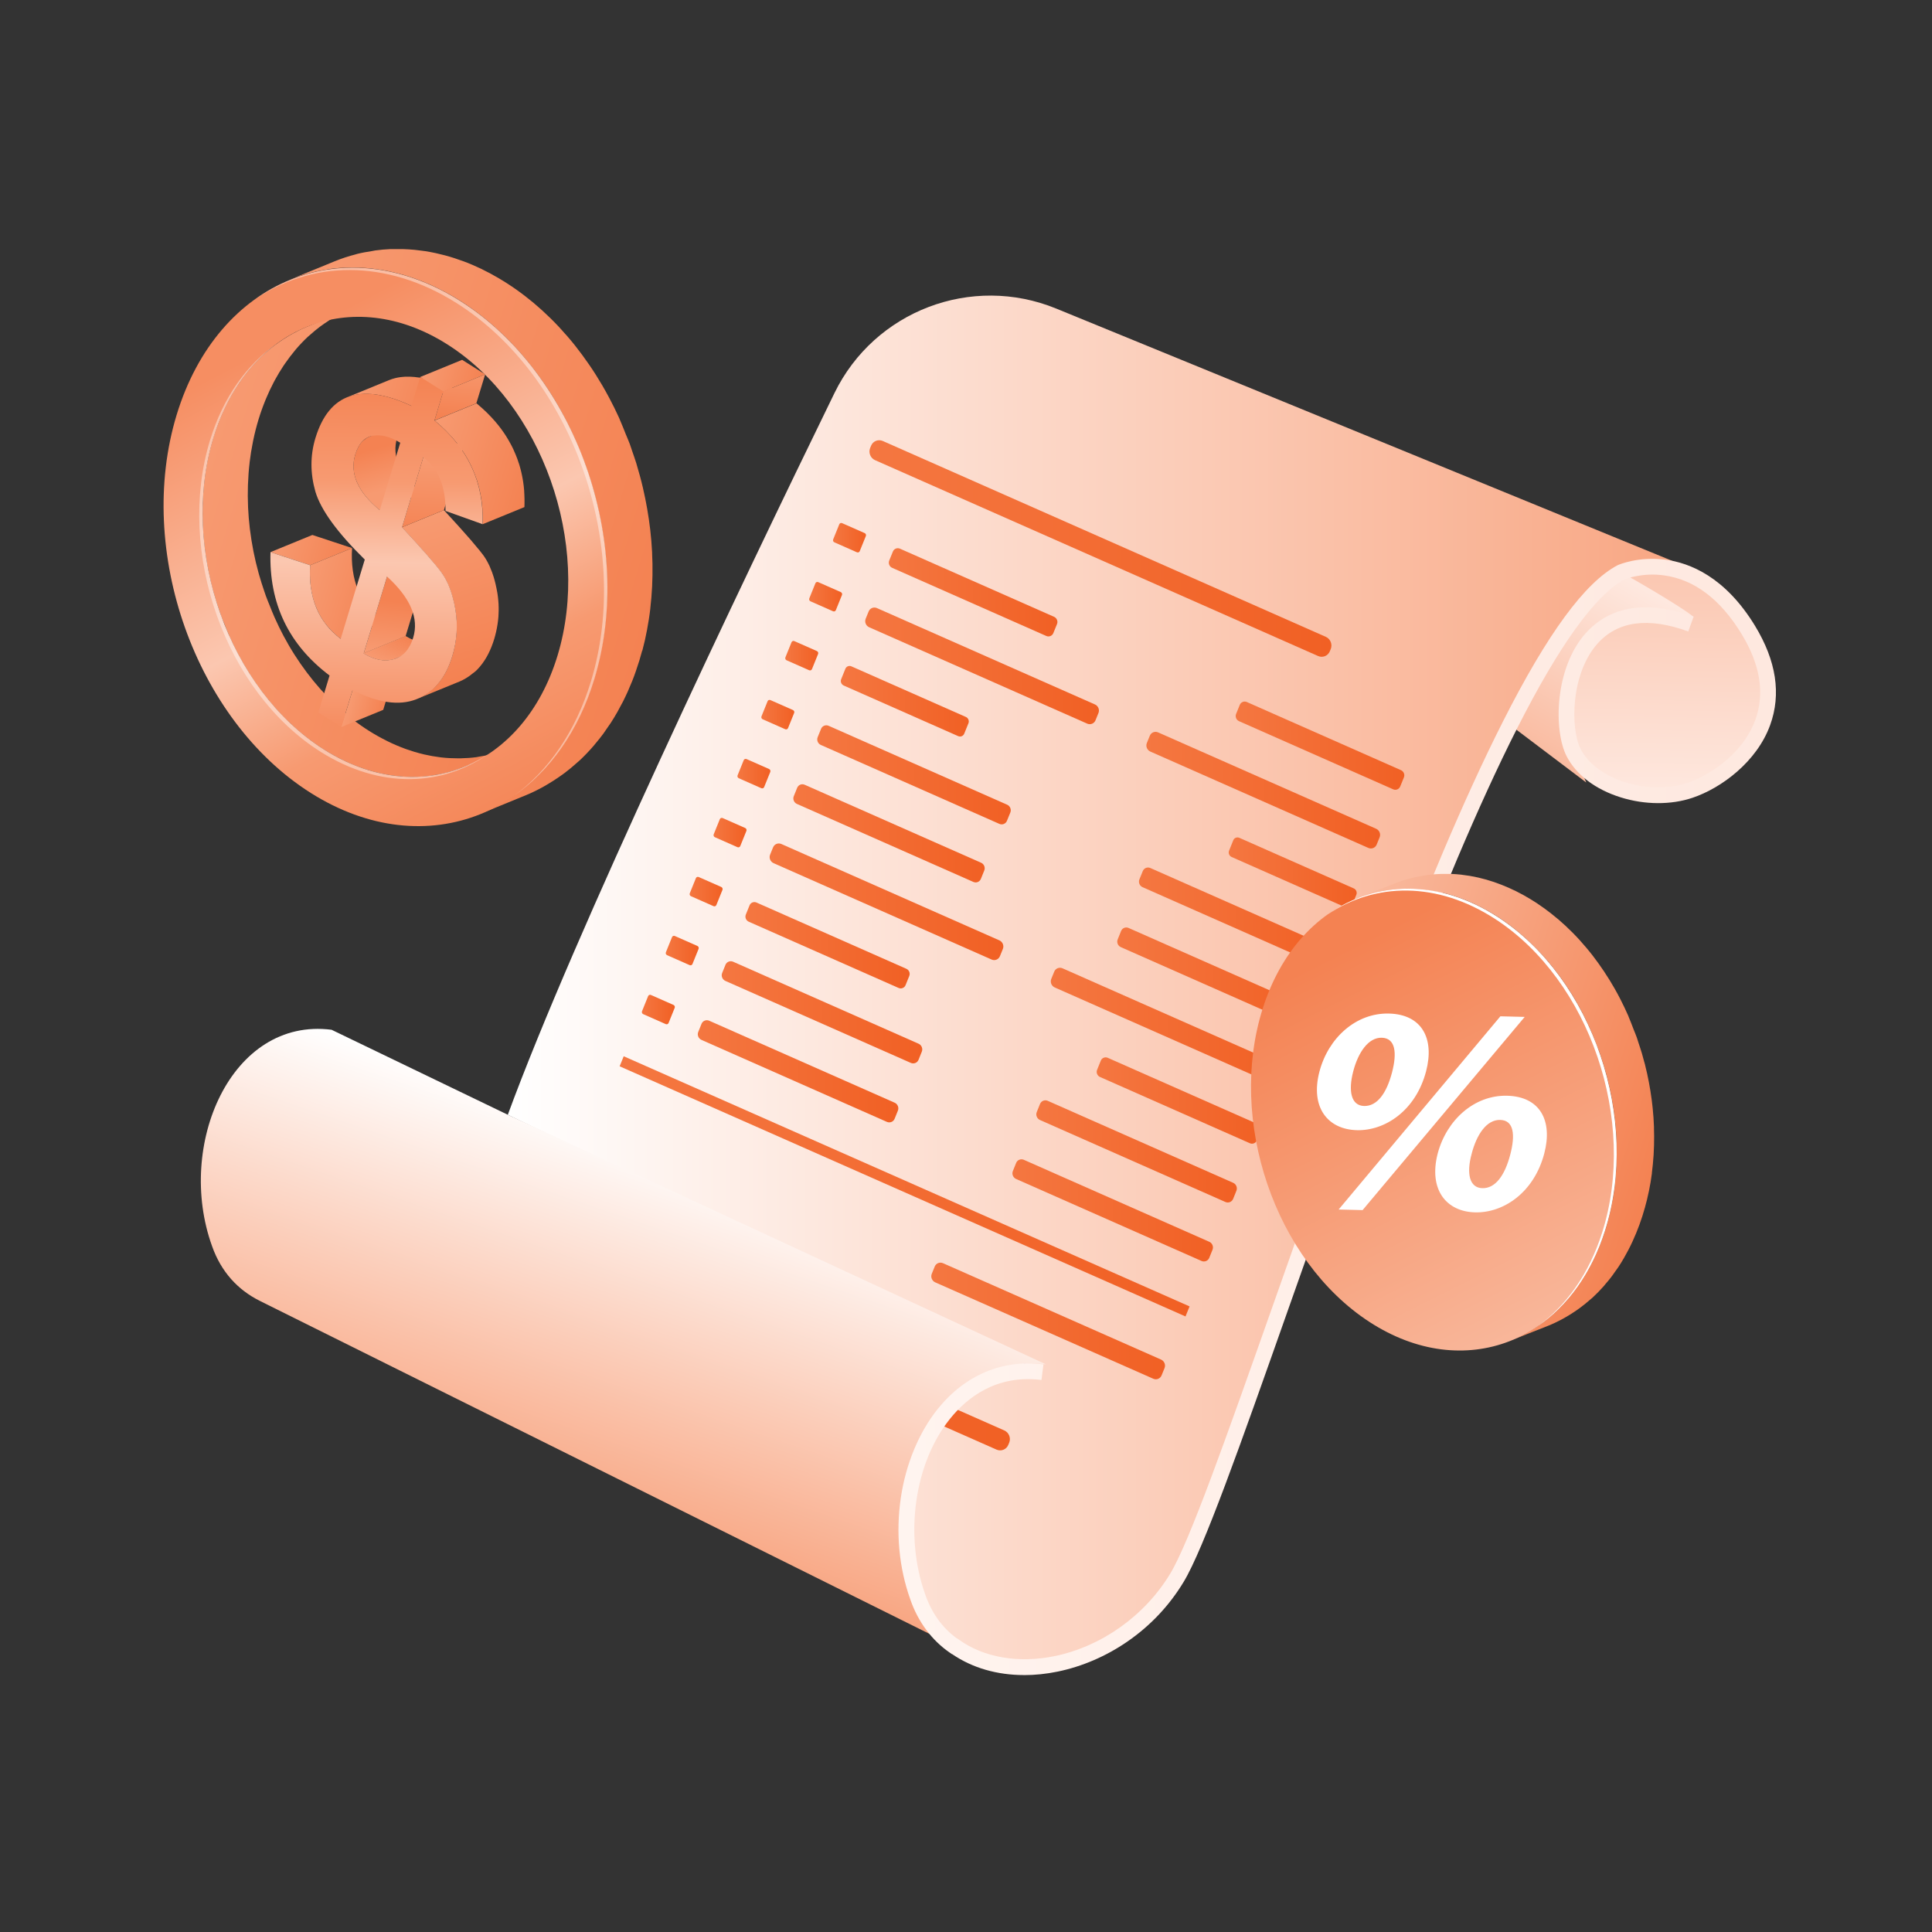 <?xml version="1.0" encoding="UTF-8"?>
<svg id="Layer_31" data-name="Layer 31" xmlns="http://www.w3.org/2000/svg" xmlns:xlink="http://www.w3.org/1999/xlink" viewBox="0 0 512 512">
  <rect x="0" y="0" width="512" height="512" fill="#333333" stroke="none"/>
  <defs>
    <style>
      .cls-1 {
        fill: url(#linear-gradient-38);
      }

      .cls-1, .cls-2, .cls-3, .cls-4, .cls-5, .cls-6, .cls-7, .cls-8, .cls-9, .cls-10, .cls-11, .cls-12, .cls-13, .cls-14, .cls-15, .cls-16, .cls-17, .cls-18, .cls-19, .cls-20, .cls-21, .cls-22, .cls-23, .cls-24, .cls-25, .cls-26, .cls-27, .cls-28, .cls-29, .cls-30, .cls-31, .cls-32, .cls-33, .cls-34, .cls-35, .cls-36, .cls-37, .cls-38, .cls-39, .cls-40, .cls-41, .cls-42, .cls-43, .cls-44, .cls-45, .cls-46, .cls-47, .cls-48, .cls-49, .cls-50, .cls-51, .cls-52, .cls-53, .cls-54, .cls-55, .cls-56, .cls-57, .cls-58, .cls-59, .cls-60, .cls-61, .cls-62, .cls-63, .cls-64, .cls-65, .cls-66, .cls-67, .cls-68, .cls-69, .cls-70, .cls-71, .cls-72 {
        stroke-width: 0px;
      }

      .cls-2 {
        fill: url(#linear-gradient-12);
      }

      .cls-3 {
        fill: url(#linear-gradient-17);
      }

      .cls-4 {
        fill: url(#linear-gradient-19);
      }

      .cls-5 {
        fill: url(#linear-gradient-33);
      }

      .cls-6 {
        fill: url(#linear-gradient);
      }

      .cls-7 {
        fill: url(#linear-gradient-62);
      }

      .cls-8 {
        fill: url(#linear-gradient-67);
      }

      .cls-9 {
        fill: url(#linear-gradient-57);
      }

      .cls-73 {
        fill: url(#linear-gradient-43);
      }

      .cls-10 {
        fill: url(#linear-gradient-21);
      }

      .cls-11 {
        fill: url(#linear-gradient-6);
      }

      .cls-74 {
        isolation: isolate;
      }

      .cls-12 {
        fill: url(#linear-gradient-42);
      }

      .cls-75 {
        fill: url(#linear-gradient-60);
      }

      .cls-13 {
        fill: url(#linear-gradient-15);
      }

      .cls-14 {
        fill: url(#linear-gradient-11);
      }

      .cls-15 {
        fill: url(#linear-gradient-73);
      }

      .cls-16 {
        fill: url(#linear-gradient-5);
      }

      .cls-17 {
        fill: url(#linear-gradient-31);
      }

      .cls-18 {
        fill: url(#linear-gradient-71);
      }

      .cls-19 {
        fill: url(#linear-gradient-58);
      }

      .cls-20 {
        fill: url(#linear-gradient-63);
      }

      .cls-21 {
        fill: url(#linear-gradient-34);
      }

      .cls-76 {
        clip-path: url(#clippath-1);
      }

      .cls-22 {
        fill: url(#linear-gradient-41);
      }

      .cls-23 {
        fill: url(#linear-gradient-40);
      }

      .cls-24 {
        fill: url(#linear-gradient-66);
      }

      .cls-25 {
        fill: url(#linear-gradient-13);
      }

      .cls-26 {
        fill: url(#linear-gradient-23);
      }

      .cls-27 {
        fill: url(#linear-gradient-25);
      }

      .cls-28 {
        fill: url(#linear-gradient-16);
      }

      .cls-29 {
        fill: url(#linear-gradient-22);
      }

      .cls-30 {
        fill: url(#linear-gradient-54);
      }

      .cls-31 {
        fill: url(#linear-gradient-55);
      }

      .cls-32 {
        fill: #fff;
      }

      .cls-33 {
        fill: url(#linear-gradient-35);
      }

      .cls-34 {
        fill: url(#linear-gradient-50);
      }

      .cls-35 {
        fill: url(#linear-gradient-32);
      }

      .cls-36 {
        fill: url(#linear-gradient-59);
      }

      .cls-37 {
        fill: url(#linear-gradient-20);
      }

      .cls-38 {
        fill: url(#linear-gradient-14);
      }

      .cls-39 {
        fill: url(#linear-gradient-2);
      }

      .cls-40 {
        fill: url(#linear-gradient-52);
      }

      .cls-41 {
        fill: url(#linear-gradient-45);
      }

      .cls-42 {
        fill: url(#linear-gradient-7);
      }

      .cls-43 {
        fill: url(#linear-gradient-39);
      }

      .cls-44 {
        fill: url(#linear-gradient-3);
      }

      .cls-45 {
        fill: url(#linear-gradient-69);
      }

      .cls-77 {
        clip-path: url(#clippath);
      }

      .cls-46 {
        fill: url(#linear-gradient-9);
      }

      .cls-47 {
        fill: url(#linear-gradient-27);
      }

      .cls-48 {
        fill: url(#linear-gradient-53);
      }

      .cls-49 {
        fill: url(#linear-gradient-65);
      }

      .cls-50 {
        fill: url(#linear-gradient-36);
      }

      .cls-51 {
        fill: url(#linear-gradient-48);
      }

      .cls-52 {
        fill: url(#linear-gradient-49);
      }

      .cls-53 {
        fill: url(#linear-gradient-8);
      }

      .cls-54 {
        fill: url(#linear-gradient-47);
      }

      .cls-55 {
        fill: url(#linear-gradient-24);
      }

      .cls-56 {
        fill: url(#linear-gradient-26);
      }

      .cls-57 {
        fill: url(#linear-gradient-61);
      }

      .cls-58 {
        fill: url(#linear-gradient-18);
      }

      .cls-78 {
        opacity: .42;
      }

      .cls-59 {
        fill: url(#linear-gradient-51);
      }

      .cls-60 {
        fill: url(#linear-gradient-30);
      }

      .cls-61 {
        fill: url(#linear-gradient-44);
      }

      .cls-62 {
        fill: url(#linear-gradient-68);
      }

      .cls-63 {
        fill: url(#linear-gradient-72);
      }

      .cls-64 {
        fill: url(#linear-gradient-29);
      }

      .cls-65 {
        fill: url(#linear-gradient-46);
      }

      .cls-66 {
        fill: url(#linear-gradient-64);
      }

      .cls-67 {
        fill: url(#linear-gradient-28);
      }

      .cls-68 {
        fill: url(#linear-gradient-56);
      }

      .cls-69 {
        fill: url(#linear-gradient-10);
      }

      .cls-70 {
        fill: url(#linear-gradient-70);
      }

      .cls-71 {
        fill: url(#linear-gradient-4);
      }

      .cls-72 {
        fill: url(#linear-gradient-37);
      }
    </style>
    <linearGradient id="linear-gradient" x1="134.57" y1="260.07" x2="449.94" y2="260.07" gradientUnits="userSpaceOnUse">
      <stop offset="0" stop-color="#fff"/>
      <stop offset="1" stop-color="#f8a581"/>
    </linearGradient>
    <linearGradient id="linear-gradient-2" x1="435.09" y1="110.86" x2="433.32" y2="210.35" gradientUnits="userSpaceOnUse">
      <stop offset="0" stop-color="#f8b091"/>
      <stop offset="1" stop-color="#fee8df"/>
    </linearGradient>
    <linearGradient id="linear-gradient-3" x1="405.4" y1="212.71" x2="436.08" y2="156.43" xlink:href="#linear-gradient-2"/>
    <linearGradient id="linear-gradient-4" x1="230.42" y1="145.37" x2="352.84" y2="145.37" gradientUnits="userSpaceOnUse">
      <stop offset="0" stop-color="#f47741"/>
      <stop offset="1" stop-color="#f16024"/>
    </linearGradient>
    <linearGradient id="linear-gradient-5" x1="145.21" y1="355.67" x2="267.63" y2="355.67" xlink:href="#linear-gradient-4"/>
    <linearGradient id="linear-gradient-6" x1="235.55" y1="156.97" x2="280.22" y2="156.97" xlink:href="#linear-gradient-4"/>
    <linearGradient id="linear-gradient-7" x1="229.29" y1="176.46" x2="291.23" y2="176.46" xlink:href="#linear-gradient-4"/>
    <linearGradient id="linear-gradient-8" x1="222.82" y1="185.83" x2="256.75" y2="185.83" xlink:href="#linear-gradient-4"/>
    <linearGradient id="linear-gradient-9" x1="216.58" y1="205.34" x2="267.86" y2="205.34" xlink:href="#linear-gradient-4"/>
    <linearGradient id="linear-gradient-10" x1="210.24" y1="220.84" x2="260.95" y2="220.84" xlink:href="#linear-gradient-4"/>
    <linearGradient id="linear-gradient-11" x1="203.96" y1="238.98" x2="265.9" y2="238.98" xlink:href="#linear-gradient-4"/>
    <linearGradient id="linear-gradient-12" x1="197.54" y1="250.5" x2="241.07" y2="250.5" xlink:href="#linear-gradient-4"/>
    <linearGradient id="linear-gradient-13" x1="191.25" y1="268.28" x2="244.4" y2="268.28" xlink:href="#linear-gradient-4"/>
    <linearGradient id="linear-gradient-14" x1="184.92" y1="283.91" x2="238.07" y2="283.91" xlink:href="#linear-gradient-4"/>
    <linearGradient id="linear-gradient-15" x1="327.48" y1="197.61" x2="372.15" y2="197.61" xlink:href="#linear-gradient-4"/>
    <linearGradient id="linear-gradient-16" x1="303.8" y1="209.39" x2="365.74" y2="209.39" xlink:href="#linear-gradient-4"/>
    <linearGradient id="linear-gradient-17" x1="246.8" y1="350.07" x2="308.74" y2="350.07" xlink:href="#linear-gradient-4"/>
    <linearGradient id="linear-gradient-18" x1="325.62" y1="231.28" x2="359.55" y2="231.28" xlink:href="#linear-gradient-4"/>
    <linearGradient id="linear-gradient-19" x1="301.84" y1="243.03" x2="353.12" y2="243.03" xlink:href="#linear-gradient-4"/>
    <linearGradient id="linear-gradient-20" x1="296.08" y1="258.79" x2="346.79" y2="258.79" xlink:href="#linear-gradient-4"/>
    <linearGradient id="linear-gradient-21" x1="278.47" y1="271.92" x2="340.41" y2="271.92" xlink:href="#linear-gradient-4"/>
    <linearGradient id="linear-gradient-22" x1="290.63" y1="291.65" x2="334.16" y2="291.65" xlink:href="#linear-gradient-4"/>
    <linearGradient id="linear-gradient-23" x1="274.63" y1="305.14" x2="327.78" y2="305.14" xlink:href="#linear-gradient-4"/>
    <linearGradient id="linear-gradient-24" x1="268.3" y1="320.77" x2="321.45" y2="320.77" xlink:href="#linear-gradient-4"/>
    <linearGradient id="linear-gradient-25" x1="220.75" y1="142.49" x2="229.51" y2="142.49" xlink:href="#linear-gradient-4"/>
    <linearGradient id="linear-gradient-26" x1="214.42" y1="158.13" x2="223.17" y2="158.13" xlink:href="#linear-gradient-4"/>
    <linearGradient id="linear-gradient-27" x1="208.09" y1="173.76" x2="216.84" y2="173.76" xlink:href="#linear-gradient-4"/>
    <linearGradient id="linear-gradient-28" x1="201.75" y1="189.39" x2="210.51" y2="189.39" xlink:href="#linear-gradient-4"/>
    <linearGradient id="linear-gradient-29" x1="195.42" y1="205.02" x2="204.17" y2="205.02" xlink:href="#linear-gradient-4"/>
    <linearGradient id="linear-gradient-30" x1="189.09" y1="220.65" x2="197.84" y2="220.65" xlink:href="#linear-gradient-4"/>
    <linearGradient id="linear-gradient-31" x1="182.75" y1="236.28" x2="191.51" y2="236.28" xlink:href="#linear-gradient-4"/>
    <linearGradient id="linear-gradient-32" x1="176.42" y1="251.91" x2="185.17" y2="251.91" xlink:href="#linear-gradient-4"/>
    <linearGradient id="linear-gradient-33" x1="170.09" y1="267.54" x2="178.84" y2="267.54" xlink:href="#linear-gradient-4"/>
    <linearGradient id="linear-gradient-34" x1="164.21" y1="314.4" x2="315.25" y2="314.4" xlink:href="#linear-gradient-4"/>
    <linearGradient id="linear-gradient-35" x1="175.98" y1="302.89" x2="143.29" y2="398.97" xlink:href="#linear-gradient"/>
    <linearGradient id="linear-gradient-36" x1="238.09" y1="296" x2="470.65" y2="296" gradientUnits="userSpaceOnUse">
      <stop offset="0" stop-color="#fff4ef"/>
      <stop offset="1" stop-color="#fee8df"/>
    </linearGradient>
    <linearGradient id="linear-gradient-37" x1="-7.44" y1="43.07" x2="94.79" y2="43.07" gradientTransform="translate(67.43 104.84) rotate(1.95) scale(1 .88) skewX(-13.04)" gradientUnits="userSpaceOnUse">
      <stop offset="0" stop-color="#f79a71"/>
      <stop offset="1" stop-color="#f48252"/>
    </linearGradient>
    <linearGradient id="linear-gradient-38" x1=".11" y1="39.06" x2="121.97" y2="39.06" xlink:href="#linear-gradient-37"/>
    <linearGradient id="linear-gradient-39" x1="102.08" y1="636.2" x2="61.82" y2="458.98" gradientTransform="translate(-67.99 -258.92) rotate(-17.67) scale(1.07 .82) skewX(-4.44)" gradientUnits="userSpaceOnUse">
      <stop offset="0" stop-color="#f48252"/>
      <stop offset=".31" stop-color="#f79a71"/>
      <stop offset=".54" stop-color="#fbc7b0"/>
      <stop offset="1" stop-color="#f68e62"/>
    </linearGradient>
    <linearGradient id="linear-gradient-40" x1="48.94" y1="90.63" x2="58.62" y2="90.63" xlink:href="#linear-gradient-37"/>
    <linearGradient id="linear-gradient-41" x1="16.54" y1="46.01" x2="37.64" y2="46.01" xlink:href="#linear-gradient-37"/>
    <linearGradient id="linear-gradient-42" x1="27.99" y1="58.72" x2="51.46" y2="58.72" xlink:href="#linear-gradient-37"/>
    <linearGradient id="linear-gradient-43" x1="49" y1="74.75" x2="67" y2="74.75" xlink:href="#linear-gradient-37"/>
    <linearGradient id="linear-gradient-44" x1="49" y1="74.75" x2="67" y2="74.75" xlink:href="#linear-gradient-37"/>
    <clipPath id="clippath">
      <path class="cls-61" d="M96.39,173.14l11.11-4.55c2.81,1.73,5.5,2.25,7.97,1.53l-11.11,4.55c-2.47.71-5.16.19-7.97-1.53Z"/>
    </clipPath>
    <linearGradient id="linear-gradient-45" x1="49" y1="73.9" x2="58.97" y2="73.9" xlink:href="#linear-gradient-37"/>
    <linearGradient id="linear-gradient-46" x1="49.33" y1="74.16" x2="59.63" y2="74.16" xlink:href="#linear-gradient-37"/>
    <linearGradient id="linear-gradient-47" x1="49.98" y1="74.47" x2="60.24" y2="74.47" xlink:href="#linear-gradient-37"/>
    <linearGradient id="linear-gradient-48" x1="50.59" y1="74.74" x2="60.83" y2="74.74" xlink:href="#linear-gradient-37"/>
    <linearGradient id="linear-gradient-49" x1="51.18" y1="74.97" x2="61.4" y2="74.97" xlink:href="#linear-gradient-37"/>
    <linearGradient id="linear-gradient-50" x1="51.75" y1="75.17" x2="61.94" y2="75.17" xlink:href="#linear-gradient-37"/>
    <linearGradient id="linear-gradient-51" x1="52.3" y1="75.34" x2="62.48" y2="75.34" xlink:href="#linear-gradient-37"/>
    <linearGradient id="linear-gradient-52" x1="52.84" y1="75.47" x2="63.02" y2="75.47" xlink:href="#linear-gradient-37"/>
    <linearGradient id="linear-gradient-53" x1="53.37" y1="75.57" x2="63.55" y2="75.57" xlink:href="#linear-gradient-37"/>
    <linearGradient id="linear-gradient-54" x1="53.91" y1="75.65" x2="64.1" y2="75.65" xlink:href="#linear-gradient-37"/>
    <linearGradient id="linear-gradient-55" x1="54.45" y1="75.68" x2="64.66" y2="75.68" xlink:href="#linear-gradient-37"/>
    <linearGradient id="linear-gradient-56" x1="55.01" y1="75.68" x2="65.26" y2="75.68" xlink:href="#linear-gradient-37"/>
    <linearGradient id="linear-gradient-57" x1="55.61" y1="75.62" x2="65.92" y2="75.62" xlink:href="#linear-gradient-37"/>
    <linearGradient id="linear-gradient-58" x1="56.27" y1="75.46" x2="66.73" y2="75.46" xlink:href="#linear-gradient-37"/>
    <linearGradient id="linear-gradient-59" x1="57.09" y1="75.3" x2="67" y2="75.3" xlink:href="#linear-gradient-37"/>
    <linearGradient id="linear-gradient-60" x1="57.35" y1="75.08" x2="67.7" y2="75.08" xlink:href="#linear-gradient-37"/>
    <linearGradient id="linear-gradient-61" x1="57.35" y1="75.08" x2="67.7" y2="75.08" xlink:href="#linear-gradient-37"/>
    <clipPath id="clippath-1">
      <path class="cls-57" d="M116.25,169.86l-11.11,4.55c-.25.1-.51.19-.78.27l11.11-4.55c.27-.07.53-.16.78-.27Z"/>
    </clipPath>
    <linearGradient id="linear-gradient-62" x1="57.35" y1="75.08" x2="67.7" y2="75.08" xlink:href="#linear-gradient-37"/>
    <linearGradient id="linear-gradient-63" x1="52.72" y1="75.66" x2="53.99" y2="60.6" xlink:href="#linear-gradient-37"/>
    <linearGradient id="linear-gradient-64" x1="42.6" y1="26.75" x2="37.67" y2="14.02" xlink:href="#linear-gradient-37"/>
    <linearGradient id="linear-gradient-65" x1="55.14" y1="34.23" x2="77.27" y2="82.64" xlink:href="#linear-gradient-37"/>
    <linearGradient id="linear-gradient-66" x1="53.93" y1="17.33" x2="54.05" y2="41.12" xlink:href="#linear-gradient-37"/>
    <linearGradient id="linear-gradient-67" x1="24.42" y1="-2.92" x2="51.66" y2="-2.92" xlink:href="#linear-gradient-37"/>
    <linearGradient id="linear-gradient-68" x1="42.04" y1="-8.05" x2="58.88" y2="-8.05" xlink:href="#linear-gradient-37"/>
    <linearGradient id="linear-gradient-69" x1="54.28" y1="-12.86" x2="53.92" y2="4.44" xlink:href="#linear-gradient-37"/>
    <linearGradient id="linear-gradient-70" x1="49.2" y1="18.23" x2="79.65" y2="18.23" xlink:href="#linear-gradient-37"/>
    <linearGradient id="linear-gradient-71" x1="96.69" y1="482.43" x2="55.05" y2="580.98" xlink:href="#linear-gradient-39"/>
    <linearGradient id="linear-gradient-72" x1="319.82" y1="181.44" x2="420.45" y2="181.44" gradientTransform="translate(72.99 119.02) rotate(2.68) scale(1 .88) skewX(-13.04)" gradientUnits="userSpaceOnUse">
      <stop offset="0" stop-color="#f9bba0"/>
      <stop offset="1" stop-color="#f48252"/>
    </linearGradient>
    <linearGradient id="linear-gradient-73" x1="324.32" y1="873.42" x2="291.07" y2="727.09" gradientTransform="translate(-57.4 -245.74) rotate(-16.93) scale(1.07 .82) skewX(-4.44)" xlink:href="#linear-gradient-72"/>
  </defs>
  <g>
    <path class="cls-6" d="M449.94,151.42c-3-1.08-10.57-1.27-14.24-1.43-1.92-.08-4,.42-6.09,1.67-8.84,4.67-18.93,19.68-29.44,40.45-35.53,70.13-75.72,205.4-88.31,226.08-13.59,22.43-42.53,29.85-58.88,18.1h-.08c-4.25-2.92-7.67-7.26-9.67-13.01-9.92-27.69,5.25-63.13,33.02-59.63l-141.68-68.22c17.78-48.38,61.29-139.43,86.57-191.26,10.63-21.8,36.34-31.58,58.78-22.39l170.03,69.64Z"/>
    <path class="cls-39" d="M447.88,209.44c-29.1,6-30.86-10.01-30.86-10.01l-16.85-7.34c13.01-25.69,25.35-42.61,35.53-42.11,3.67.17,6.92.83,9.92,1.92l4.84,2,.17.08c23.35,12.59,21.85,50.45-2.75,55.46Z"/>
    <path class="cls-44" d="M448.85,163.53c-5.19-1-18.65-3.95-27.66,6.97-9.09,10.92-4.17,28.94-4.17,28.94l3.36,7.94-20.21-15.28c10.51-20.76,20.6-35.78,29.44-40.45,10.42,5.84,17.9,10.62,19.24,11.87Z"/>
    <g>
      <path class="cls-71" d="M349.3,173.85l-117.4-51.9c-1.22-.54-1.8-1.98-1.31-3.21l.25-.61c.5-1.23,1.9-1.8,3.12-1.26l117.4,51.9c1.22.54,1.8,1.98,1.31,3.21l-.25.61c-.5,1.23-1.9,1.8-3.12,1.26Z"/>
      <path class="cls-16" d="M264.09,384.16l-117.4-51.9c-1.22-.54-1.8-1.98-1.31-3.21l.25-.61c.5-1.23,1.9-1.8,3.12-1.26l117.4,51.9c1.22.54,1.8,1.98,1.31,3.21l-.25.61c-.5,1.23-1.9,1.8-3.12,1.26Z"/>
      <path class="cls-11" d="M277.28,168.54l-40.85-18.06c-.73-.32-1.08-1.19-.78-1.92l.98-2.41c.3-.73,1.14-1.07,1.86-.75l40.85,18.06c.73.32,1.08,1.19.78,1.92l-.98,2.41c-.3.73-1.14,1.07-1.86.75Z"/>
      <path class="cls-42" d="M288.12,191.77l-57.78-25.54c-.86-.38-1.28-1.4-.92-2.27l.78-1.92c.35-.87,1.34-1.27,2.2-.89l57.78,25.54c.86.38,1.28,1.4.92,2.27l-.78,1.92c-.35.87-1.34,1.27-2.2.89Z"/>
      <path class="cls-53" d="M253.92,195.08l-30.33-13.41c-.63-.28-.93-1.03-.68-1.66l1.12-2.77c.26-.64.98-.93,1.61-.65l30.33,13.41c.63.28.93,1.03.68,1.66l-1.12,2.77c-.26.64-.98.93-1.61.65Z"/>
      <path class="cls-46" d="M264.85,218.34l-47.32-20.92c-.78-.34-1.16-1.27-.84-2.06l.9-2.21c.32-.79,1.22-1.15,2-.81l47.32,20.92c.78.34,1.16,1.27.84,2.06l-.9,2.21c-.32.79-1.22,1.15-2,.81Z"/>
      <path class="cls-69" d="M257.95,233.72l-46.76-20.67c-.78-.34-1.15-1.27-.83-2.05l.9-2.23c.32-.78,1.21-1.15,1.99-.8l46.76,20.67c.78.34,1.15,1.27.83,2.05l-.9,2.23c-.32.78-1.21,1.15-1.99.8Z"/>
      <path class="cls-14" d="M262.79,254.29l-57.78-25.54c-.86-.38-1.28-1.4-.92-2.27l.78-1.92c.35-.87,1.34-1.27,2.2-.89l57.78,25.54c.86.38,1.28,1.4.92,2.27l-.78,1.92c-.35.87-1.34,1.27-2.2.89Z"/>
      <path class="cls-2" d="M238.14,261.82l-39.72-17.56c-.72-.32-1.06-1.17-.77-1.89l.99-2.45c.29-.72,1.12-1.06,1.84-.74l39.72,17.56c.72.32,1.06,1.17.77,1.89l-.99,2.45c-.29.72-1.12,1.06-1.84.74Z"/>
      <path class="cls-25" d="M241.38,281.68l-49.15-21.73c-.79-.35-1.18-1.3-.85-2.1l.87-2.16c.33-.8,1.24-1.17,2.04-.82l49.15,21.73c.79.35,1.18,1.3.85,2.1l-.87,2.16c-.33.8-1.24,1.17-2.04.82Z"/>
      <path class="cls-38" d="M235.04,297.31l-49.15-21.73c-.79-.35-1.18-1.3-.85-2.1l.87-2.16c.33-.8,1.24-1.17,2.04-.82l49.15,21.73c.79.35,1.18,1.3.85,2.1l-.87,2.16c-.33.8-1.24,1.17-2.04.82Z"/>
      <path class="cls-13" d="M369.21,209.18l-40.85-18.06c-.73-.32-1.08-1.18-.78-1.92l.98-2.41c.3-.73,1.14-1.07,1.86-.75l40.85,18.06c.73.32,1.08,1.18.78,1.92l-.98,2.41c-.3.73-1.14,1.07-1.86.75Z"/>
      <path class="cls-28" d="M362.63,224.71l-57.78-25.54c-.86-.38-1.28-1.4-.92-2.27l.78-1.92c.35-.87,1.34-1.27,2.2-.89l57.78,25.54c.86.38,1.28,1.4.92,2.27l-.78,1.92c-.35.87-1.34,1.27-2.2.89Z"/>
      <path class="cls-3" d="M305.63,365.38l-57.78-25.54c-.86-.38-1.28-1.4-.92-2.27l.78-1.92c.35-.87,1.34-1.27,2.2-.89l57.78,25.54c.86.38,1.28,1.4.92,2.27l-.78,1.92c-.35.87-1.34,1.27-2.2.89Z"/>
      <path class="cls-58" d="M356.72,240.52l-30.33-13.41c-.63-.28-.93-1.03-.68-1.66l1.12-2.77c.26-.64.98-.93,1.61-.65l30.33,13.41c.63.28.93,1.03.68,1.66l-1.12,2.77c-.26.64-.98.93-1.61.65Z"/>
      <path class="cls-4" d="M350.11,256.03l-47.32-20.92c-.78-.34-1.16-1.27-.84-2.06l.9-2.21c.32-.79,1.22-1.15,2-.81l47.32,20.92c.78.34,1.16,1.27.84,2.06l-.9,2.21c-.32.79-1.22,1.15-2,.81Z"/>
      <path class="cls-37" d="M343.79,271.67l-46.76-20.67c-.78-.34-1.15-1.27-.83-2.05l.9-2.23c.32-.78,1.21-1.15,1.99-.8l46.76,20.67c.78.34,1.15,1.27.83,2.05l-.9,2.23c-.32.78-1.21,1.15-1.99.8Z"/>
      <path class="cls-10" d="M337.3,287.23l-57.78-25.54c-.86-.38-1.28-1.4-.92-2.27l.78-1.92c.35-.87,1.34-1.27,2.2-.89l57.78,25.54c.86.38,1.28,1.4.92,2.27l-.78,1.92c-.35.87-1.34,1.27-2.2.89Z"/>
      <path class="cls-29" d="M331.23,302.97l-39.72-17.56c-.72-.32-1.06-1.17-.77-1.89l.99-2.45c.29-.72,1.12-1.06,1.84-.74l39.72,17.56c.72.32,1.06,1.17.77,1.89l-.99,2.45c-.29.72-1.12,1.06-1.84.74Z"/>
      <path class="cls-26" d="M324.75,318.54l-49.15-21.73c-.79-.35-1.18-1.3-.85-2.1l.87-2.16c.33-.8,1.24-1.17,2.04-.82l49.15,21.73c.79.35,1.18,1.3.85,2.1l-.87,2.16c-.33.8-1.24,1.17-2.04.82Z"/>
      <path class="cls-55" d="M318.42,334.17l-49.15-21.73c-.79-.35-1.18-1.3-.85-2.1l.87-2.16c.33-.8,1.24-1.17,2.04-.82l49.15,21.73c.79.35,1.18,1.3.85,2.1l-.87,2.16c-.33.8-1.24,1.17-2.04.82Z"/>
      <path class="cls-27" d="M227.09,146.36l-5.98-2.64c-.29-.13-.43-.48-.31-.77l1.62-4.01c.12-.3.46-.43.75-.3l5.98,2.64c.29.13.43.48.31.77l-1.62,4.01c-.12.3-.46.43-.75.3Z"/>
      <path class="cls-56" d="M220.76,161.99l-5.98-2.64c-.29-.13-.43-.48-.31-.77l1.62-4.01c.12-.3.46-.43.75-.3l5.98,2.64c.29.13.43.48.31.77l-1.62,4.01c-.12.3-.46.43-.75.3Z"/>
      <path class="cls-47" d="M214.43,177.62l-5.98-2.64c-.29-.13-.43-.48-.31-.77l1.62-4.01c.12-.3.46-.43.75-.3l5.98,2.64c.29.13.43.48.31.77l-1.62,4.01c-.12.3-.46.43-.75.3Z"/>
      <path class="cls-67" d="M208.09,193.25l-5.98-2.64c-.29-.13-.43-.48-.31-.77l1.62-4.01c.12-.3.46-.43.75-.3l5.98,2.64c.29.13.43.48.31.77l-1.62,4.01c-.12.3-.46.43-.75.3Z"/>
      <path class="cls-64" d="M201.76,208.88l-5.98-2.64c-.29-.13-.43-.48-.31-.77l1.62-4.01c.12-.3.46-.43.75-.3l5.98,2.64c.29.13.43.48.31.77l-1.62,4.01c-.12.3-.46.43-.75.3Z"/>
      <path class="cls-60" d="M195.43,224.51l-5.98-2.64c-.29-.13-.43-.48-.31-.77l1.62-4.01c.12-.3.46-.43.75-.3l5.98,2.64c.29.13.43.48.31.77l-1.62,4.01c-.12.3-.46.43-.75.3Z"/>
      <path class="cls-17" d="M189.09,240.14l-5.98-2.64c-.29-.13-.43-.48-.31-.77l1.62-4.01c.12-.3.46-.43.75-.3l5.98,2.64c.29.13.43.48.31.77l-1.62,4.01c-.12.3-.46.43-.75.3Z"/>
      <path class="cls-35" d="M182.76,255.77l-5.98-2.64c-.29-.13-.43-.48-.31-.77l1.62-4.01c.12-.3.46-.43.75-.3l5.98,2.64c.29.13.43.48.31.77l-1.62,4.01c-.12.3-.46.43-.75.3Z"/>
      <path class="cls-5" d="M176.43,271.4l-5.98-2.64c-.29-.13-.43-.48-.31-.77l1.62-4.01c.12-.3.46-.43.75-.3l5.98,2.64c.29.13.43.48.31.77l-1.62,4.01c-.12.3-.46.43-.75.3Z"/>
      <polygon class="cls-21" points="314.17 348.87 164.21 282.58 165.29 279.92 315.25 346.21 314.17 348.87"/>
    </g>
    <path class="cls-33" d="M277.23,361.59c-27.77-3.5-43.92,33.98-34,61.67,2,5.75,5.42,10.09,9.67,13.01l-182.13-90.57-2-1c-5.67-2.84-10.17-7.59-12.59-14.51-9.59-26.6,5-60.71,31.69-57.29l46.7,22.52,142.66,66.17Z"/>
    <path class="cls-50" d="M271.39,443.91c-7.15,0-13.71-1.89-19.06-5.55h-.07l-.53-.37c-4.79-3.29-8.41-8.15-10.46-14.04-3.03-8.45-3.91-17.81-2.54-27.05,1.33-8.95,4.8-17.3,9.77-23.5,7.22-9,17.17-13.2,28.02-11.83l-.52,4.14c-12-1.51-19.81,4.77-24.25,10.3-9.46,11.79-12.15,30.93-6.55,46.55,1.71,4.92,4.53,8.83,8.37,11.63h.09l.55.39c6.51,4.68,15.7,6.26,25.21,4.32,12.47-2.54,23.93-10.69,30.66-21.8,5.08-8.34,14.84-35.99,27.19-70.98,17.87-50.61,40.1-113.6,61.05-154.96,11.77-23.26,21.69-36.78,30.32-41.35l.13-.06c.22-.1,5.42-2.35,12.53-1.44,6.49.83,15.89,4.55,23.8,17.54,5.64,9.27,6.99,18.12,4,26.33-3.53,9.69-12.87,16.65-20.56,19.24-5.69,1.92-12.62,1.89-19-.1-6.74-2.1-11.85-5.98-14.38-10.94-3.46-6.77-3.22-23.2,5.01-32.51,4.54-5.13,13.19-10.07,28.66-4.45l-1.42,3.92c-10.65-3.87-18.76-2.76-24.11,3.29-3.16,3.58-5.25,8.88-5.89,14.93-.54,5.06.04,10.13,1.47,12.93,1.99,3.89,6.32,7.12,11.9,8.85,5.56,1.73,11.55,1.77,16.43.13,5.04-1.7,14.49-7.13,17.98-16.72,2.53-6.95,1.31-14.6-3.65-22.73-5.61-9.21-12.53-14.44-20.56-15.54-5.64-.77-9.93.85-10.47,1.07-7.72,4.14-17.3,17.43-28.47,39.5-20.82,41.11-43.01,103.96-60.83,154.46-12.43,35.23-22.26,63.05-27.56,71.76-3.79,6.26-8.79,11.56-14.86,15.75-5.64,3.9-12.05,6.65-18.54,7.98-3.02.62-5.99.92-8.86.92Z"/>
  </g>
  <g>
    <g>
      <path class="cls-72" d="M135.06,198.3c-1.5.61-3.04,1.11-4.61,1.52-1.16.3-2.35.53-3.54.71-.23.04-.45.1-.68.13-1.36.18-2.75.27-4.15.3-.28,0-.57,0-.85,0-1.34,0-2.69-.06-4.05-.21-.16-.02-.33-.04-.49-.06-1.41-.17-2.84-.42-4.26-.75-.15-.03-.3-.07-.44-.11-1.46-.35-2.92-.79-4.38-1.31-.1-.04-.2-.07-.3-.11-1.52-.56-3.05-1.21-4.56-1.95-.1-.05-.21-.1-.31-.16-1.54-.77-3.07-1.62-4.6-2.58-1.54-.97-3.04-2.03-4.49-3.16-.09-.07-.17-.14-.26-.21-1.35-1.06-2.65-2.18-3.92-3.36-.14-.13-.28-.27-.42-.4-1.22-1.16-2.39-2.37-3.53-3.63-.14-.15-.27-.3-.41-.45-1.14-1.29-2.24-2.63-3.28-4.01-.09-.12-.19-.24-.28-.37-1.12-1.49-2.19-3.03-3.2-4.62,0-.01-.01-.02-.02-.03-1.04-1.63-2.01-3.31-2.93-5.04,0,0,0,0,0,0-.84-1.57-1.6-3.18-2.34-4.82-.46-1.02-.86-2.07-1.28-3.11-.34-.86-.71-1.7-1.02-2.57-.15-.41-.27-.82-.42-1.23-.5-1.47-.98-2.95-1.4-4.45-.05-.17-.1-.33-.14-.5-.5-1.82-.94-3.66-1.31-5.52-.02-.09-.03-.17-.05-.26-.36-1.82-.65-3.65-.88-5.49-.02-.12-.03-.24-.05-.36-.23-1.88-.38-3.76-.47-5.64,0-.11,0-.21-.01-.32-.08-1.81-.09-3.63-.03-5.43,0-.17.01-.34.02-.51.07-1.86.2-3.72.42-5.56,0-.03,0-.06,0-.08.22-1.86.52-3.7.89-5.53.03-.15.06-.29.09-.44.38-1.83.84-3.64,1.38-5.42.54-1.78,1.15-3.48,1.82-5.12.06-.15.12-.29.18-.44.63-1.51,1.31-2.95,2.04-4.34.1-.18.2-.37.29-.55.73-1.34,1.5-2.62,2.32-3.85.15-.23.31-.45.47-.68.8-1.15,1.63-2.25,2.5-3.29.1-.12.19-.24.28-.35,1.01-1.18,2.08-2.3,3.18-3.33.15-.14.31-.26.46-.39.91-.82,1.84-1.6,2.8-2.32.35-.26.71-.51,1.07-.76.82-.58,1.67-1.12,2.52-1.63.36-.21.71-.43,1.07-.62,1.2-.66,2.42-1.26,3.67-1.78l-11.98,4.91c-1.25.51-2.47,1.12-3.67,1.78-.36.2-.71.41-1.07.62-.86.51-1.7,1.05-2.53,1.63-.36.25-.71.5-1.06.76-.96.73-1.9,1.5-2.81,2.33-.15.13-.3.25-.45.39-.03.03-.07.06-.1.09-1.04.98-2.03,2.02-2.99,3.13-.03.04-.06.08-.09.11-.1.12-.19.24-.29.36-.58.69-1.16,1.4-1.71,2.14-.27.37-.52.76-.79,1.14-.16.23-.32.45-.47.68-.14.21-.28.4-.42.61-.49.77-.97,1.55-1.43,2.36-.16.28-.31.58-.47.87-.1.19-.2.37-.3.56-.15.28-.3.55-.45.84-.36.72-.72,1.46-1.05,2.22-.19.42-.36.85-.54,1.27-.06.15-.12.29-.18.44-.07.18-.15.35-.22.53-.29.72-.56,1.45-.82,2.2-.26.74-.51,1.49-.74,2.26-.01.04-.03.09-.04.13-.21.7-.41,1.4-.6,2.11-.2.75-.39,1.51-.56,2.26-.08.34-.14.69-.22,1.04-.03.15-.06.3-.09.45-.05.26-.11.53-.16.79-.15.76-.28,1.53-.4,2.3-.12.78-.23,1.57-.32,2.36,0,.02,0,.05,0,.07,0,.03,0,.06,0,.09-.09.74-.16,1.48-.22,2.22-.07.82-.12,1.64-.16,2.46-.01.29-.02.58-.03.87,0,.18-.01.35-.02.53-.01.36-.03.71-.03,1.07-.01.83-.01,1.67,0,2.5.01.62.04,1.23.06,1.85,0,.11,0,.21.01.32,0,.11,0,.21.01.32.04.82.1,1.63.16,2.44.07.8.15,1.61.24,2.41.02.16.04.31.06.46.01.12.03.24.05.36.06.5.12,1,.19,1.49.11.77.23,1.54.37,2.3.1.56.21,1.13.32,1.69.02.09.03.18.05.28.02.1.04.21.06.31.16.77.32,1.53.5,2.3.2.84.4,1.67.63,2.5.04.13.08.26.11.4.05.18.1.35.15.52.18.64.36,1.29.55,1.93.26.84.55,1.66.84,2.49.14.42.27.84.42,1.25.06.16.1.32.16.47.26.7.58,1.38.85,2.08.42,1.05.82,2.09,1.28,3.12.07.16.13.33.2.49.67,1.47,1.38,2.91,2.13,4.33,0,0,0,0,0,0,0,0,0,0,0,0,.5.94,1.02,1.88,1.56,2.8.45.76.9,1.51,1.37,2.25,0,0,0,.01.01.02,0,0,0,.01,0,.02.47.74.95,1.46,1.44,2.18.48.71.98,1.4,1.49,2.09.09.12.18.23.27.35.09.12.18.23.27.35.35.46.7.93,1.06,1.38.55.69,1.11,1.36,1.68,2.03.18.21.37.4.55.61.14.15.27.3.41.46.28.31.55.62.83.93.6.65,1.22,1.28,1.85,1.9.28.27.57.53.85.8.14.13.28.27.42.4.21.19.41.39.61.58.62.56,1.25,1.11,1.89,1.65.47.39.94.76,1.42,1.13.08.07.17.14.25.2.08.06.16.13.24.19.62.48,1.25.94,1.89,1.39.63.44,1.27.87,1.91,1.29.15.1.3.19.45.29.49.31.97.6,1.46.89.63.37,1.27.73,1.91,1.07.41.22.82.42,1.23.62.1.05.21.11.31.16.12.06.25.13.37.19.64.31,1.27.59,1.91.87.65.28,1.3.54,1.96.78.11.04.22.07.33.11.1.04.19.07.29.1.45.16.9.32,1.35.47.69.22,1.37.42,2.06.61.33.09.65.16.98.24.15.04.29.07.44.11.22.05.44.11.65.16.75.16,1.5.3,2.25.42.46.07.91.12,1.37.17.16.02.32.04.48.06.16.02.32.04.47.06.84.08,1.67.13,2.5.16.36.01.72,0,1.09,0,.28,0,.57,0,.85,0,.29,0,.59,0,.88,0,1.08-.05,2.15-.14,3.21-.29.02,0,.04,0,.06-.01.23-.03.45-.09.68-.13,1.1-.17,2.21-.36,3.28-.63.09-.02.17-.06.26-.08,1.57-.41,3.11-.9,4.61-1.52l11.98-4.91Z"/>
      <path class="cls-1" d="M170.22,172.45c.24-.91.47-1.83.68-2.75.09-.42.17-.84.26-1.26.04-.18.08-.37.11-.55.07-.32.14-.64.2-.96.18-.93.34-1.86.48-2.79.15-.95.28-1.91.39-2.87,0-.03,0-.05,0-.08,0-.04,0-.07.01-.11.1-.9.2-1.8.27-2.7.08-.99.15-1.99.2-2.98.02-.35.02-.71.03-1.06,0-.21.01-.41.02-.62.01-.44.04-.88.04-1.32.02-1.01.01-2.03,0-3.04-.01-.74-.05-1.48-.08-2.22,0-.14,0-.28-.01-.42,0-.13,0-.26-.01-.4-.05-.99-.12-1.98-.2-2.97-.08-.98-.18-1.95-.29-2.93-.02-.18-.05-.36-.07-.54-.02-.15-.04-.3-.06-.45-.08-.61-.15-1.22-.24-1.83-.14-.93-.28-1.87-.45-2.8-.12-.67-.25-1.35-.38-2.02-.02-.12-.04-.23-.07-.35-.03-.13-.05-.26-.07-.39-.19-.93-.39-1.86-.61-2.79-.24-1.02-.49-2.04-.77-3.05-.04-.16-.09-.31-.13-.46-.05-.2-.12-.4-.17-.6-.22-.8-.45-1.61-.69-2.41-.31-1.01-.67-1.99-1.01-2.99-.17-.5-.33-1.01-.51-1.51-.07-.2-.13-.4-.2-.59-.32-.86-.7-1.68-1.04-2.53-.5-1.26-.99-2.52-1.54-3.76-.09-.19-.15-.4-.24-.59-.81-1.78-1.68-3.54-2.59-5.26-.61-1.15-1.25-2.29-1.9-3.41-.54-.91-1.09-1.82-1.65-2.71,0-.01-.02-.03-.03-.04,0-.01-.01-.02-.02-.04-.57-.9-1.15-1.78-1.75-2.65-.59-.86-1.19-1.7-1.8-2.53-.1-.14-.21-.27-.31-.41-.1-.14-.21-.28-.32-.42-.43-.57-.86-1.14-1.3-1.7-.66-.83-1.34-1.65-2.04-2.46-.21-.25-.44-.49-.66-.73-.16-.19-.33-.37-.49-.55-.34-.38-.67-.76-1.02-1.14-.73-.78-1.48-1.55-2.24-2.3-.33-.33-.68-.64-1.02-.97-.17-.16-.34-.32-.51-.48-.25-.24-.5-.48-.75-.71-.75-.68-1.52-1.35-2.29-2-.56-.47-1.14-.92-1.71-1.37-.1-.08-.2-.16-.3-.24-.1-.08-.19-.16-.29-.23-.75-.58-1.52-1.14-2.29-1.69-.76-.54-1.54-1.06-2.32-1.56-.18-.12-.36-.23-.54-.35-.59-.37-1.18-.73-1.77-1.08-.77-.45-1.54-.89-2.31-1.3-.5-.27-1-.51-1.5-.76-.12-.06-.24-.13-.37-.19-.15-.07-.3-.16-.45-.23-.77-.37-1.55-.72-2.32-1.05-.79-.34-1.58-.66-2.38-.95-.13-.05-.27-.09-.4-.14-.12-.04-.24-.08-.36-.12-.55-.2-1.09-.39-1.64-.57-.83-.27-1.67-.52-2.5-.74-.4-.11-.79-.19-1.19-.29-.18-.04-.35-.09-.53-.13-.27-.06-.53-.14-.8-.19-.91-.2-1.82-.36-2.73-.51-.55-.09-1.11-.14-1.66-.21-.2-.02-.39-.05-.59-.07-.19-.02-.39-.05-.58-.07-1.02-.1-2.03-.16-3.03-.19-.44-.01-.88,0-1.32,0-.34,0-.69,0-1.03,0-.36,0-.72,0-1.07,0-1.31.06-2.61.17-3.9.35-.02,0-.05,0-.07.01-.27.04-.53.11-.8.15-1.35.21-2.69.44-4.01.77-.11.03-.21.07-.31.1-1.9.49-3.78,1.09-5.6,1.84l-11.98,4.91c1.82-.75,3.69-1.35,5.6-1.84,1.41-.37,2.85-.64,4.3-.87.28-.04.54-.12.82-.16,1.66-.22,3.34-.33,5.04-.37.34,0,.69,0,1.03,0,1.63,0,3.27.08,4.93.26.2.02.4.05.6.08,1.72.21,3.45.51,5.18.91.18.04.35.09.53.13,1.77.43,3.55.96,5.32,1.59.12.04.24.08.36.13,1.85.68,3.7,1.47,5.54,2.37.12.06.25.13.37.19,1.87.93,3.73,1.97,5.58,3.14,1.87,1.18,3.68,2.46,5.44,3.83.11.08.21.17.31.25,1.64,1.28,3.22,2.65,4.75,4.08.17.16.34.32.51.48,1.48,1.4,2.9,2.87,4.28,4.4.16.18.33.37.49.55,1.39,1.57,2.72,3.2,3.99,4.88.11.14.22.28.32.42,1.36,1.82,2.65,3.69,3.88,5.62.01.02.02.04.03.05,2.4,3.79,4.52,7.81,6.38,11.96.55,1.23,1.03,2.48,1.53,3.74.42,1.05.86,2.08,1.25,3.14.18.49.33,1,.5,1.49.61,1.79,1.19,3.59,1.7,5.41.05.2.12.39.17.59.6,2.21,1.13,4.45,1.58,6.7.02.11.04.23.06.34.43,2.21.79,4.42,1.06,6.65.02.15.04.29.06.44.27,2.28.47,4.56.57,6.84,0,.13,0,.27.01.4.09,2.2.11,4.39.04,6.58,0,.21-.01.42-.02.63-.08,2.26-.25,4.51-.51,6.74,0,.03,0,.07-.01.11-.26,2.25-.63,4.49-1.08,6.7-.04.18-.08.37-.11.55-.47,2.22-1.01,4.41-1.67,6.57-.65,2.15-1.4,4.22-2.21,6.21-.07.18-.15.36-.23.54-.76,1.82-1.59,3.57-2.48,5.26-.12.23-.24.45-.36.68-.88,1.63-1.82,3.18-2.81,4.66-.19.28-.38.55-.57.82-.97,1.4-1.98,2.73-3.04,4-.11.14-.22.28-.33.42-1.23,1.44-2.52,2.79-3.86,4.04-.18.17-.37.31-.55.48-1.1,1-2.23,1.94-3.4,2.82-.42.32-.86.62-1.29.93-1,.7-2.02,1.36-3.06,1.98-.43.25-.86.52-1.3.76-1.45.8-2.93,1.53-4.46,2.16l11.98-4.91c1.52-.62,3-1.36,4.46-2.16.44-.24.86-.5,1.3-.76,1.04-.62,2.07-1.27,3.07-1.98.43-.3.86-.6,1.29-.92,1.17-.88,2.3-1.82,3.4-2.82.18-.17.37-.31.55-.48.04-.04.09-.07.13-.11,1.26-1.19,2.47-2.45,3.63-3.8.04-.04.07-.09.11-.13.12-.14.22-.29.34-.42.71-.85,1.42-1.71,2.09-2.62.33-.45.64-.92.95-1.38.19-.27.38-.54.57-.82.17-.25.35-.49.51-.74.6-.93,1.18-1.88,1.74-2.87.2-.34.38-.71.57-1.06.12-.22.24-.45.36-.67.18-.34.37-.67.55-1.02.44-.88.87-1.78,1.28-2.69.23-.5.43-1.02.65-1.54.08-.18.15-.36.23-.54.09-.22.18-.42.27-.64.35-.87.68-1.76.99-2.67.31-.9.61-1.81.9-2.74.02-.05.03-.11.05-.16.26-.85.5-1.7.73-2.56Z"/>
      <path class="cls-43" d="M121.96,79.76c30.56,19.31,46.5,64.13,35.56,100.16-10.93,35.99-44.6,49.52-75.16,30.22-30.59-19.33-46.49-64.17-35.56-100.16,10.94-36.03,44.56-49.55,75.16-30.22ZM85.85,198.64c25.2,15.92,52.89,4.78,61.9-24.89,9.01-29.67-4.08-66.62-29.27-82.53-25.2-15.92-52.93-4.77-61.95,24.9-9.01,29.67,4.12,66.6,29.32,82.51"/>
      <g class="cls-78">
        <path class="cls-32" d="M55.64,116.72c-9.01,29.67,4.12,66.6,29.32,82.51,15.8,9.98,32.58,9.32,45.12.12-12.44,8.59-28.79,9.03-44.22-.72-25.2-15.92-38.33-52.84-29.32-82.51,3.36-11.06,9.33-19.55,16.8-25.02-7.88,5.44-14.2,14.11-17.69,25.61Z"/>
        <path class="cls-32" d="M121.96,79.76c-19.17-12.11-39.53-11.32-54.76-.17,15.12-10.54,35.05-11.12,53.86.77,30.56,19.31,46.5,64.13,35.56,100.16-4.08,13.43-11.33,23.73-20.4,30.37,9.48-6.61,17.09-17.1,21.3-30.96,10.94-36.03-4.99-80.85-35.56-100.16Z"/>
      </g>
    </g>
    <g>
      <polygon class="cls-23" points="93.44 182.87 104.54 178.32 101.56 188.12 90.46 192.67 93.44 182.87"/>
      <polygon class="cls-22" points="71.68 146.32 82.78 141.77 93.3 145.24 82.19 149.79 71.68 146.32"/>
      <path class="cls-12" d="M101.39,164.74c-1.48-1.11-2.75-2.35-3.83-3.71,0,0,0-.01-.01-.02-1.05-1.34-1.9-2.8-2.56-4.38-.03-.07-.06-.14-.09-.21-1.32-3.22-1.86-6.94-1.6-11.18l-11.11,4.55c0,.12-.01.24-.02.36-.02.39-.03.77-.04,1.15,0,.36,0,.72,0,1.07,0,.33.02.66.03.98.02.3.04.6.06.89.02.28.05.55.08.82.03.26.06.51.1.76.03.23.07.46.11.69.04.22.08.45.13.67.04.22.09.43.14.64.05.23.11.45.17.68.07.25.13.49.21.73.11.36.23.71.36,1.06.08.23.19.45.28.68.03.07.06.14.09.22.08.18.15.37.23.55.16.35.33.69.51,1.03.12.22.24.44.37.66.12.2.23.39.36.58.12.18.24.37.36.55.13.19.26.37.39.55.11.15.23.3.35.45,0,0,0,.01.02.02.02.03.04.05.06.08.15.19.31.39.48.57.17.2.35.39.53.59.19.2.38.4.57.59.2.2.41.39.62.59.22.2.44.39.67.58.23.19.47.39.72.57.06.05.12.09.18.14,0,0,0,0,0,0h0s11.11-4.55,11.11-4.55Z"/>
      <g>
        <path class="cls-73" d="M96.39,173.14l11.11-4.55c2.81,1.73,5.5,2.25,7.97,1.53l-11.11,4.55c-2.47.71-5.16.19-7.97-1.53Z"/>
        <g class="cls-77">
          <g class="cls-74">
            <path class="cls-41" d="M96.39,173.14l11.11-4.55c.09.06.18.11.28.17l-11.11,4.55c-.09-.05-.18-.11-.28-.17"/>
            <path class="cls-65" d="M96.67,173.31l11.11-4.55c.19.11.38.22.56.32l-11.11,4.55c-.19-.1-.38-.21-.56-.32"/>
            <path class="cls-54" d="M97.23,173.62l11.11-4.55c.18.1.36.19.54.27l-11.11,4.55c-.18-.09-.36-.18-.54-.27"/>
            <path class="cls-51" d="M97.77,173.9l11.11-4.55c.17.08.35.16.52.24l-11.11,4.55c-.17-.07-.35-.15-.52-.24"/>
            <path class="cls-52" d="M98.29,174.13l11.11-4.55c.17.07.34.14.51.2l-11.11,4.55c-.17-.06-.34-.13-.51-.2"/>
            <path class="cls-34" d="M98.8,174.34l11.11-4.55c.17.06.34.12.5.18l-11.11,4.55c-.17-.05-.33-.11-.5-.18"/>
            <path class="cls-59" d="M99.3,174.51l11.11-4.55c.17.05.33.1.5.15l-11.11,4.55c-.17-.04-.33-.09-.5-.15"/>
            <path class="cls-40" d="M99.8,174.66l11.11-4.55c.17.05.34.09.5.12l-11.11,4.55c-.17-.04-.33-.08-.5-.12"/>
            <path class="cls-48" d="M100.31,174.78l11.11-4.55c.17.04.34.07.51.1l-11.11,4.55c-.17-.03-.34-.06-.51-.1"/>
            <path class="cls-30" d="M100.82,174.88l11.11-4.55c.18.03.35.05.53.07l-11.11,4.55c-.18-.02-.35-.04-.53-.07"/>
            <path class="cls-31" d="M101.34,174.95l11.11-4.55c.19.02.37.03.56.04l-11.11,4.55c-.19,0-.37-.02-.56-.04"/>
            <path class="cls-68" d="M101.9,174.98l11.11-4.55c.2,0,.4,0,.6,0l-11.11,4.55c-.2,0-.4,0-.6,0"/>
            <path class="cls-9" d="M102.51,174.98l11.11-4.55c.23,0,.46-.03.69-.06l-11.11,4.55c-.23.03-.46.05-.69.06"/>
            <path class="cls-19" d="M103.2,174.92l11.11-4.55c.29-.04.58-.09.87-.16l-11.11,4.55c-.29.07-.58.13-.87.16"/>
            <path class="cls-36" d="M104.07,174.76l11.11-4.55c.1-.02.2-.05.29-.08l-11.11,4.55c-.1.03-.2.05-.29.08"/>
          </g>
        </g>
      </g>
      <g>
        <path class="cls-75" d="M116.25,169.86l-11.11,4.55c-.25.1-.51.19-.78.27l11.11-4.55c.27-.07.53-.16.78-.27Z"/>
        <g class="cls-76">
          <g class="cls-74">
            <path class="cls-7" d="M104.36,174.68l11.11-4.55c.27-.07.53-.16.78-.27l-11.11,4.55c-.25.1-.51.19-.78.27"/>
          </g>
        </g>
      </g>
      <polygon class="cls-20" points="102.57 152.78 113.68 148.23 107.49 168.59 96.39 173.14 102.57 152.78"/>
      <path class="cls-66" d="M111.75,130.64c-1.45-1.2-2.67-2.4-3.67-3.61-.01-.02-.03-.03-.04-.05-.98-1.2-1.74-2.4-2.28-3.61-.01-.02-.02-.05-.03-.07-.53-1.21-.84-2.43-.92-3.64,0,0,0,0,0-.01-.08-1.23.07-2.47.44-3.71.18-.6.4-1.15.64-1.65,0-.01.01-.03.02-.04.24-.49.5-.92.79-1.3.01-.02.03-.03.04-.05.23-.3.49-.53.75-.77.42-.37.87-.69,1.38-.9l-11.11,4.55c-.51.21-.96.53-1.38.9-.05.04-.11.06-.16.1-.14.13-.27.27-.4.41-.07.08-.13.16-.2.25-.01.02-.03.04-.04.06-.02.03-.04.05-.06.08-.09.12-.17.24-.25.37-.08.12-.15.24-.22.37-.07.12-.14.25-.2.38-.02.03-.03.07-.05.1,0,.02-.02.03-.02.05-.04.08-.08.17-.12.25-.06.14-.12.28-.18.42-.06.15-.11.3-.17.45-.06.16-.11.32-.16.49,0,0,0,.02,0,.03-.04.13-.07.25-.11.38-.04.13-.07.26-.1.4-.03.12-.05.25-.08.37-.02.12-.04.24-.06.37-.02.12-.03.23-.05.35-.01.12-.03.23-.04.35,0,.11-.02.23-.02.34,0,.11,0,.23-.01.34,0,.11,0,.22,0,.33,0,.11,0,.22.01.33,0,.05,0,.1.01.15,0,0,0,.01,0,.01,0,.05,0,.1.01.15,0,.1.02.2.03.31.01.1.02.2.04.31.01.1.03.19.05.29.02.1.04.19.06.29.02.1.04.21.07.31.03.11.05.22.08.33.04.13.07.26.11.39.05.18.11.36.18.53.09.24.19.48.3.73.01.02.02.05.03.07.02.05.04.1.06.15.11.24.23.48.36.72.09.17.18.34.28.51.09.16.19.32.29.47.1.16.21.32.32.48.12.17.24.34.36.51.14.19.28.38.43.56.06.07.12.14.17.21.01.02.03.03.04.05.1.12.2.24.3.36.2.23.4.46.61.68.23.25.48.5.73.75.28.27.56.54.86.82.33.3.66.59,1.02.88.05.04.09.08.14.11,0,0,0,0,0,0l11.11-4.55Z"/>
      <path class="cls-49" d="M131.24,168.38c.09-.34.17-.67.25-1.01.07-.32.14-.65.2-.97,0-.04.01-.09.02-.13,0-.02,0-.05.01-.07.04-.25.09-.5.13-.74.05-.31.09-.62.13-.93.04-.3.07-.61.09-.91.01-.14.02-.28.03-.42,0-.04,0-.09,0-.13,0-.12.02-.24.02-.36.01-.3.02-.6.03-.9,0-.3,0-.59,0-.89,0-.29-.02-.58-.03-.87,0,0,0,0,0-.01,0,0,0,0,0,0-.01-.27-.03-.55-.06-.82-.02-.27-.05-.54-.08-.82-.03-.26-.06-.53-.1-.79-.03-.21-.06-.42-.1-.64,0-.03-.01-.06-.02-.09-.06-.36-.13-.71-.2-1.05-.07-.33-.14-.65-.21-.97-.06-.26-.13-.52-.19-.77,0-.02-.01-.05-.02-.07,0-.03-.02-.06-.02-.09-.09-.33-.18-.65-.27-.96-.13-.43-.27-.85-.42-1.26-.02-.05-.04-.1-.06-.15-.06-.17-.13-.31-.19-.47-.16-.39-.31-.8-.48-1.17-.11-.23-.22-.45-.33-.66-.02-.04-.04-.08-.06-.11-.02-.04-.04-.08-.06-.12-.11-.2-.21-.39-.32-.58-.1-.16-.19-.32-.29-.48-.09-.15-.19-.29-.28-.43-.07-.1-.14-.19-.2-.29-.05-.06-.09-.13-.14-.19-.26-.35-.56-.74-.9-1.16-.09-.11-.23-.27-.32-.38-.39-.48-.86-1.05-1.35-1.61-.24-.28-.4-.49-.66-.79-.09-.1-.21-.23-.29-.33-.6-.7-1.31-1.49-2.03-2.29-.36-.4-.66-.75-1.05-1.18-1.14-1.27-2.39-2.64-3.78-4.14l-11.11,4.55c1.39,1.51,2.65,2.88,3.79,4.15.37.41.67.75,1.01,1.14.72.81,1.43,1.61,2.04,2.31.36.42.66.78.98,1.16.47.56.93,1.11,1.32,1.58.52.64,1,1.25,1.36,1.74.42.58.8,1.21,1.16,1.89.02.04.04.08.06.11.29.57.56,1.19.81,1.83.06.16.13.31.19.47.28.77.54,1.58.77,2.45,0,.03.01.06.02.09.24.91.44,1.86.62,2.88.17,1.02.29,2.04.34,3.06,0,0,0,0,0,0,.05,1.01.04,2.01-.02,3.02,0,.04,0,.09,0,.13-.07,1-.19,1.99-.37,2.99,0,.03,0,.06-.01.08-.19,1.03-.44,2.06-.75,3.09-.43,1.42-.95,2.73-1.55,3.91,0,.01-.01.02-.02.03-.58,1.14-1.25,2.16-1.99,3.08-.04.05-.07.1-.11.14-.63.77-1.35,1.41-2.09,2.01-.24.19-.47.39-.72.56-.85.6-1.75,1.13-2.73,1.54l11.11-4.55c.98-.4,1.88-.94,2.73-1.54.25-.17.48-.37.72-.56.29-.23.6-.43.87-.68.36-.34.7-.7,1.03-1.08.07-.08.13-.17.2-.25.04-.05.08-.09.11-.14.15-.18.3-.36.44-.55.21-.29.41-.58.61-.89.18-.28.36-.57.53-.87.14-.25.28-.51.41-.77,0-.01.01-.02.02-.04.01-.02.02-.04.03-.06.15-.29.29-.59.42-.89.13-.3.26-.61.39-.92.12-.31.24-.63.36-.96.12-.33.23-.67.33-1.01,0-.02.01-.04.02-.06.1-.33.19-.66.28-.99Z"/>
      <polygon class="cls-24" points="112.17 121.19 123.28 116.64 117.65 135.17 106.54 139.72 112.17 121.19"/>
      <path class="cls-8" d="M99.4,104.52c.06,0,.11.01.17.02,1.38.19,2.85.53,4.39,1.01.03,0,.05.01.07.02,1.58.51,3.25,1.17,5,1.99l11.11-4.55c-.52-.24-1.02-.47-1.53-.68-.6-.26-1.19-.49-1.77-.71-.54-.2-1.08-.39-1.6-.56-.03-.01-.06-.02-.1-.03-.03,0-.06-.02-.08-.02-.44-.14-.87-.27-1.3-.38-.47-.13-.92-.24-1.37-.33-.44-.09-.87-.17-1.29-.24-.14-.02-.28-.03-.42-.05-.06,0-.12-.01-.17-.02-.21-.03-.43-.06-.64-.08-.41-.04-.82-.07-1.22-.08-.41-.01-.82-.01-1.22,0-.25.01-.49.04-.74.06-.07,0-.13.01-.2.02-.11.01-.23.02-.34.03-.51.07-1,.16-1.47.28-.56.14-1.09.32-1.61.53,0,0,0,0,0,0l-11.11,4.55c1.06-.43,2.21-.71,3.43-.84.06,0,.13-.01.19-.02,1.2-.11,2.47-.08,3.82.09Z"/>
      <polygon class="cls-62" points="111.36 99.91 122.47 95.36 128.57 99.21 117.46 103.76 111.36 99.91"/>
      <polygon class="cls-45" points="117.46 103.76 128.57 99.21 126.24 106.87 115.14 111.42 117.46 103.76"/>
      <path class="cls-70" d="M138.98,134.37c.01-.28.02-.56.02-.84,0-.43,0-.85,0-1.27,0-.41-.02-.81-.04-1.21-.01-.21-.03-.43-.04-.64,0-.05,0-.1,0-.15,0-.11-.01-.22-.02-.33-.03-.35-.06-.7-.1-1.05-.04-.33-.08-.67-.13-1-.04-.31-.09-.62-.15-.93-.03-.15-.06-.3-.08-.44,0-.04-.01-.08-.02-.11-.02-.12-.04-.24-.07-.35-.06-.3-.13-.6-.19-.89-.07-.32-.15-.64-.24-.95-.1-.35-.2-.71-.3-1.06-.03-.09-.06-.18-.09-.27-.03-.1-.06-.19-.1-.29-.11-.35-.22-.69-.35-1.03-.27-.74-.58-1.46-.9-2.17-.03-.06-.05-.11-.07-.17,0-.02-.01-.03-.02-.05-.23-.5-.48-1-.75-1.49-.2-.37-.4-.73-.61-1.09-.12-.21-.25-.42-.38-.63-.02-.04-.05-.08-.07-.12-.05-.07-.09-.15-.13-.22-.2-.32-.41-.64-.63-.95-.22-.32-.45-.64-.68-.96-.25-.33-.5-.67-.76-.99,0,0,0,0,0,0,0,0,0,0,0,0-.28-.35-.57-.7-.87-1.05-.32-.37-.65-.74-.99-1.1-.23-.25-.48-.5-.72-.74-.06-.06-.11-.12-.17-.18-.07-.07-.14-.15-.22-.22-.4-.39-.81-.78-1.23-1.16-.44-.4-.89-.79-1.35-1.18-.08-.07-.16-.13-.24-.2l-11.11,4.55c1.09.89,2.1,1.82,3.04,2.76.06.06.12.12.17.18.92.94,1.79,1.9,2.57,2.88,0,0,.01.01.02.02.81,1.01,1.54,2.06,2.21,3.12.02.04.04.07.07.11.65,1.06,1.24,2.14,1.76,3.26.03.06.04.11.07.17.48,1.05.9,2.12,1.26,3.22.03.09.06.18.09.27.37,1.15.67,2.33.9,3.54,0,.03.01.07.02.1.23,1.22.39,2.47.49,3.75,0,.04,0,.09,0,.13.09,1.29.11,2.62.06,3.97h0s0,0,0,0l11.11-4.55Z"/>
      <path class="cls-18" d="M120.69,161.53c.69,4.08.44,8.22-.83,12.39-1.78,5.87-4.99,9.67-9.57,11.41-4.55,1.76-10.21.93-16.85-2.46l-2.98,9.8-6.1-3.85,2.98-9.8c-10.85-8.18-16.06-19.09-15.66-32.7l10.51,3.47c-.51,8.57,2.18,15.05,8.1,19.5l6.38-21c-7.3-7.17-11.66-13.19-13.09-18.01-1.38-4.85-1.39-9.58.01-14.19,3.62-11.91,12.12-14.77,25.45-8.52l2.33-7.66,6.1,3.85-2.33,7.66c8.9,7.33,13.15,16.49,12.74,27.49l-9.82-3.51c.07-6.44-1.87-11.16-5.88-14.22l-5.63,18.54c5.26,5.69,8.78,9.71,10.51,12.08,1.7,2.35,2.92,5.58,3.63,9.72ZM104.36,174.68c2.5-.69,4.2-2.6,5.14-5.69,1.57-5.16-.73-10.54-6.93-16.2l-6.18,20.36c2.81,1.73,5.5,2.25,7.97,1.53M100.64,135.19l5.43-17.86c-2.64-1.62-5.06-2.25-7.27-1.85-2.21.4-3.76,2.07-4.65,5.01-1.51,4.96.66,9.88,6.5,14.7"/>
    </g>
  </g>
  <g>
    <g>
      <path class="cls-63" d="M435.89,320.14c.21-.75.41-1.51.59-2.26.08-.34.15-.69.23-1.03.03-.15.07-.3.1-.45.06-.26.12-.53.18-.79.16-.76.3-1.53.43-2.3.13-.78.25-1.57.35-2.36,0-.02,0-.04,0-.07,0-.03,0-.06,0-.09.1-.74.18-1.48.25-2.23.08-.82.14-1.64.2-2.46.02-.29.02-.58.04-.88,0-.17.02-.34.02-.51.02-.36.04-.72.05-1.09.02-.84.03-1.67.03-2.51,0-.61-.02-1.22-.04-1.83,0-.11,0-.23,0-.34,0-.11,0-.22,0-.33-.03-.82-.08-1.64-.13-2.45-.06-.81-.13-1.62-.21-2.42-.02-.15-.04-.3-.05-.45-.01-.12-.03-.25-.04-.37-.06-.5-.11-1.01-.18-1.51-.1-.77-.21-1.55-.34-2.32-.09-.56-.19-1.11-.29-1.67-.02-.1-.03-.19-.05-.29-.02-.11-.04-.21-.06-.32-.15-.77-.31-1.54-.47-2.31-.19-.85-.39-1.69-.6-2.53-.03-.13-.07-.26-.11-.38-.04-.17-.09-.33-.14-.5-.18-.67-.35-1.33-.55-2-.24-.83-.53-1.65-.8-2.48-.14-.42-.26-.84-.4-1.25-.06-.16-.1-.33-.16-.49-.25-.71-.56-1.4-.83-2.1-.4-1.04-.79-2.09-1.23-3.12-.07-.16-.12-.33-.19-.49-.65-1.48-1.35-2.94-2.08-4.37-.49-.96-1-1.9-1.53-2.83-.43-.76-.88-1.51-1.34-2.26,0-.01-.01-.02-.02-.03,0,0-.01-.02-.02-.03-.46-.75-.93-1.48-1.42-2.21-.48-.71-.96-1.42-1.46-2.11-.08-.12-.17-.23-.25-.34-.09-.12-.17-.23-.26-.35-.35-.47-.7-.95-1.06-1.42-.54-.7-1.09-1.38-1.66-2.05-.17-.21-.36-.41-.53-.61-.13-.15-.27-.31-.4-.46-.28-.32-.55-.64-.83-.95-.6-.65-1.2-1.3-1.82-1.92-.27-.28-.55-.54-.83-.81-.14-.14-.28-.27-.42-.4-.21-.2-.41-.4-.61-.6-.61-.57-1.24-1.13-1.87-1.67-.46-.39-.93-.77-1.4-1.15-.08-.07-.16-.14-.25-.2-.08-.06-.16-.13-.24-.2-.62-.49-1.24-.96-1.87-1.42-.62-.45-1.26-.89-1.9-1.32-.15-.1-.3-.2-.44-.29-.48-.31-.97-.62-1.45-.91-.63-.38-1.26-.75-1.9-1.1-.41-.23-.82-.43-1.23-.64-.1-.05-.2-.11-.3-.16-.12-.06-.25-.13-.37-.19-.63-.31-1.27-.61-1.91-.89-.65-.29-1.3-.56-1.95-.81-.11-.04-.22-.08-.33-.12-.1-.04-.2-.07-.29-.11-.45-.17-.9-.34-1.34-.49-.69-.23-1.37-.44-2.06-.64-.33-.09-.65-.17-.98-.25-.14-.04-.29-.08-.43-.11-.22-.05-.44-.12-.66-.17-.75-.17-1.5-.32-2.25-.45-.46-.08-.91-.13-1.37-.19-.16-.02-.32-.05-.49-.07-.16-.02-.32-.05-.48-.07-.84-.09-1.67-.15-2.5-.19-.36-.02-.72,0-1.09,0-.28,0-.57,0-.85,0-.29,0-.59-.01-.89,0-1.08.03-2.16.12-3.22.24-.02,0-.04,0-.06,0-.22.03-.44.09-.66.12-1.12.16-2.23.33-3.32.59-.09.02-.17.06-.26.08-1.58.39-3.13.86-4.64,1.46l-9.94,3.92c1.51-.6,3.07-1.07,4.64-1.46,1.17-.29,2.36-.5,3.56-.67.23-.03.45-.09.68-.12,1.37-.17,2.76-.24,4.16-.25.28,0,.57,0,.85,0,1.35.02,2.7.1,4.07.26.16.02.33.05.49.07,1.42.19,2.84.45,4.27.8.15.04.29.07.44.11,1.46.37,2.92.83,4.38,1.37.1.04.2.07.3.11,1.52.58,3.04,1.25,4.55,2.02.1.05.2.11.31.16,1.53.79,3.06,1.66,4.58,2.65,1.53,1,3.01,2.07,4.45,3.22.09.07.17.14.26.21,1.34,1.08,2.63,2.22,3.88,3.42.14.13.28.27.41.4,1.2,1.18,2.37,2.4,3.49,3.68.13.15.27.31.4.46,1.13,1.31,2.21,2.67,3.25,4.07.09.12.18.23.26.35,1.1,1.51,2.15,3.07,3.14,4.68,0,.01.02.03.03.04,1.94,3.16,3.65,6.49,5.15,9.94.44,1.02.83,2.06,1.23,3.1.33.87.69,1.73,1,2.61.14.41.26.83.4,1.24.49,1.48.95,2.98,1.35,4.49.04.16.09.32.13.49.48,1.83.89,3.68,1.24,5.55.02.09.03.19.05.28.33,1.83.6,3.66.81,5.5.01.12.03.24.04.37.2,1.88.34,3.77.4,5.66,0,.11,0,.22,0,.33.05,1.81.04,3.63-.04,5.43,0,.17-.01.35-.02.52-.09,1.86-.25,3.72-.49,5.56,0,.03,0,.06,0,.09-.24,1.86-.57,3.7-.96,5.52-.03.15-.07.3-.1.45-.41,1.82-.88,3.63-1.45,5.41-.56,1.77-1.2,3.47-1.89,5.1-.06.15-.13.29-.19.44-.65,1.5-1.35,2.94-2.1,4.31-.1.19-.2.37-.31.55-.75,1.33-1.54,2.61-2.37,3.82-.16.23-.32.45-.48.67-.82,1.14-1.67,2.24-2.55,3.27-.1.11-.18.23-.28.34-1.03,1.17-2.11,2.27-3.23,3.3-.15.14-.31.25-.46.39-.92.81-1.86,1.58-2.83,2.29-.35.26-.72.5-1.08.75-.83.57-1.68,1.1-2.55,1.6-.36.21-.71.42-1.08.61-1.21.64-2.44,1.23-3.7,1.73l9.94-3.92c1.26-.5,2.49-1.09,3.7-1.73.36-.19.72-.41,1.08-.61.87-.5,1.72-1.03,2.55-1.6.36-.25.72-.49,1.07-.75.97-.71,1.92-1.48,2.84-2.29.15-.13.31-.25.46-.39.03-.03.07-.06.11-.09,1.05-.97,2.06-2,3.03-3.1.03-.04.06-.08.09-.11.1-.11.19-.23.28-.35.6-.69,1.19-1.39,1.75-2.14.28-.36.53-.75.8-1.13.16-.22.32-.45.48-.67.14-.21.29-.4.43-.61.51-.76.99-1.54,1.46-2.35.16-.28.32-.58.48-.87.1-.18.2-.37.3-.55.15-.28.31-.55.46-.84.37-.72.74-1.46,1.08-2.21.19-.41.37-.84.55-1.26.06-.15.13-.29.19-.44.07-.18.16-.35.23-.53.29-.72.58-1.45.85-2.19.27-.74.53-1.49.77-2.25.01-.04.03-.09.04-.13.22-.7.43-1.4.63-2.11Z"/>
      <path class="cls-15" d="M397.02,243.09c25.03,16.27,37.72,53.45,28.3,83.09-9.41,29.6-37.35,40.42-62.38,24.16-25.06-16.28-37.71-53.48-28.3-83.09,9.42-29.64,37.32-40.44,62.38-24.16Z"/>
      <path class="cls-32" d="M397.02,243.09c-15.7-10.21-32.52-9.76-45.21-.72,12.6-8.55,29.06-8.81,44.47,1.2,25.03,16.27,37.72,53.45,28.3,83.09-3.51,11.05-9.61,19.48-17.17,24.86,7.9-5.35,14.29-13.94,17.91-25.34,9.42-29.63-3.27-66.82-28.3-83.09Z"/>
    </g>
    <path class="cls-32" d="M377.94,283.86c-2.75,10.52-10.94,15.83-18.33,15.65-7.77-.19-12.41-6.06-9.95-15.5,2.34-8.96,9.7-15.62,18.42-15.41,8.8.22,12.1,6.68,9.86,15.25ZM358.62,283.93c-1.37,5.25-.55,9.09,2.9,9.17,3.38.08,5.92-3.27,7.39-8.92,1.33-5.1.95-9.08-2.74-9.17-3.54-.09-6.24,3.89-7.55,8.91ZM354.75,320.54l42.87-51.21,6.44.16-42.96,51.2-6.36-.16ZM409.26,305.64c-2.75,10.52-10.94,15.83-18.33,15.65-7.7-.19-12.34-6.06-9.95-15.5,2.34-8.96,9.7-15.62,18.42-15.41,8.8.22,12.1,6.68,9.86,15.25ZM390.02,305.71c-1.45,5.25-.63,9.09,2.83,9.17,3.38.08,5.92-3.27,7.39-8.92,1.33-5.1,1.02-9.08-2.67-9.17-3.62-.09-6.24,3.89-7.55,8.91Z"/>
  </g>
</svg>